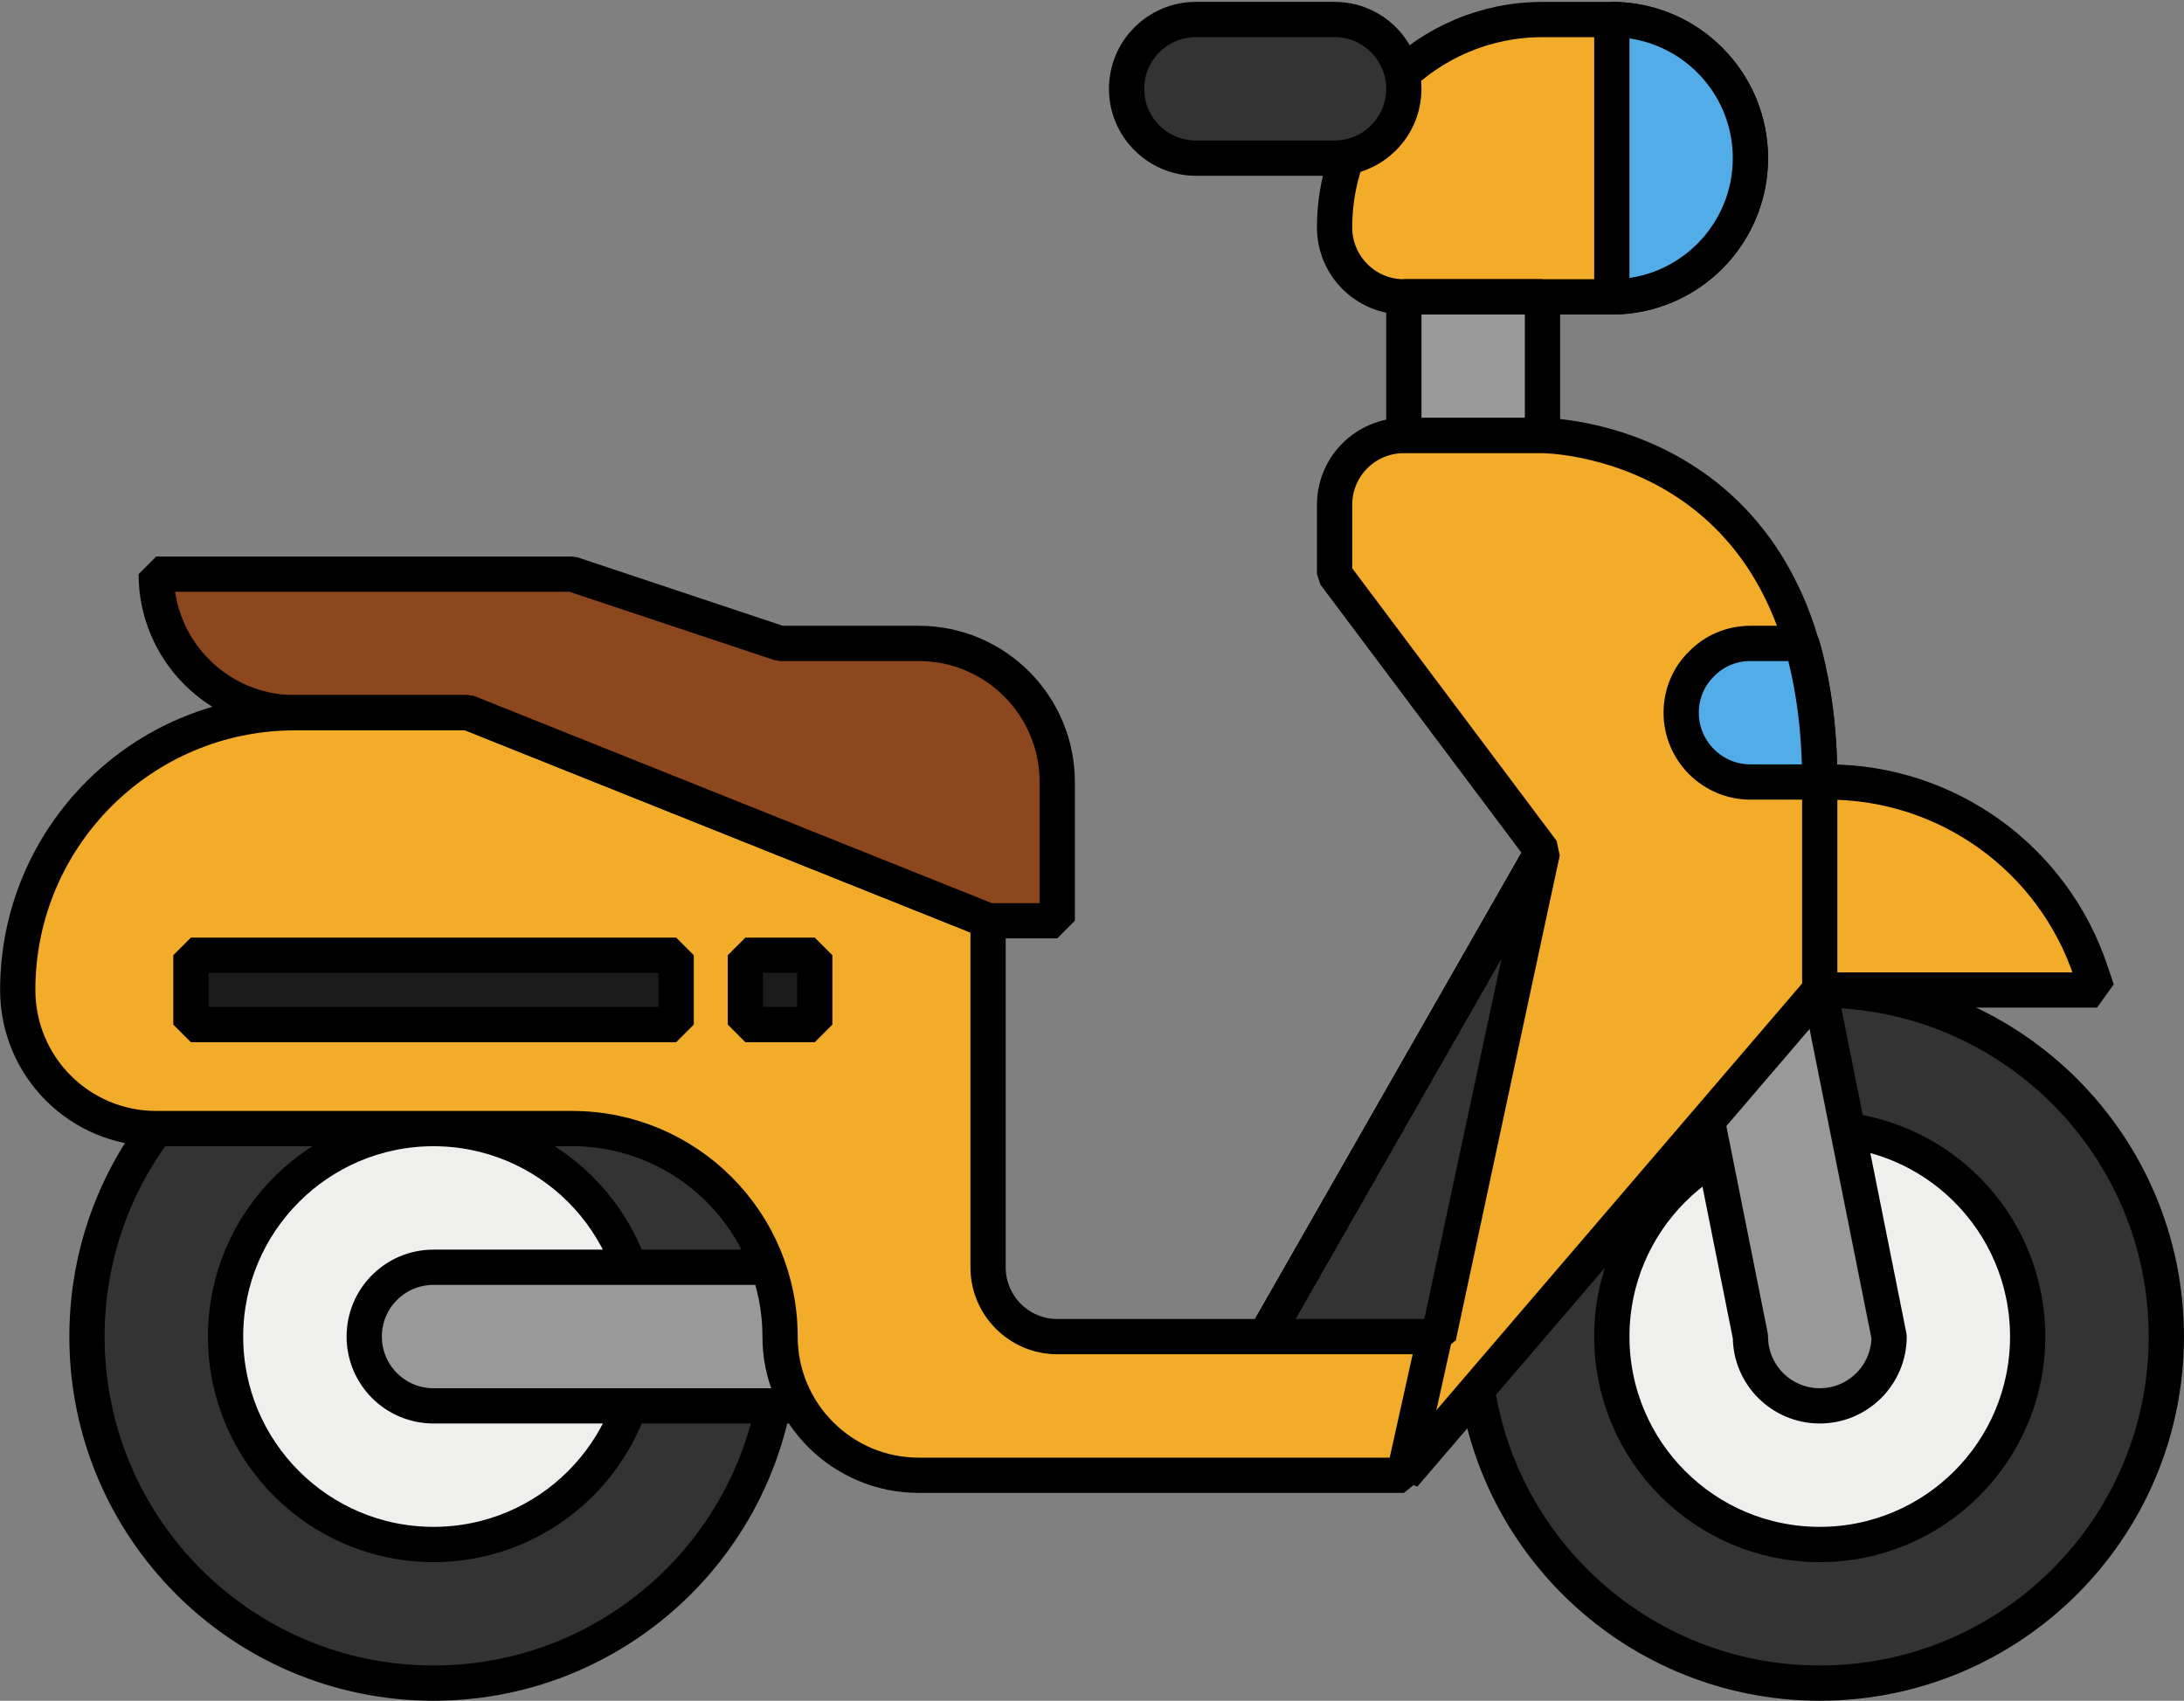 <?xml version="1.0" standalone="no"?>
<!DOCTYPE svg PUBLIC "-//W3C//DTD SVG 1.1//EN" "http://www.w3.org/Graphics/SVG/1.1/DTD/svg11.dtd">
<!--Generator: Xara Designer (www.xara.com), SVG filter version: 6.7.0.0-->
<svg fill="none" fill-rule="evenodd" stroke="black" stroke-width="0.501" stroke-linejoin="bevel" stroke-miterlimit="10" font-family="Times New Roman" font-size="16" style="font-variant-ligatures:none" xmlns:xlink="http://www.w3.org/1999/xlink" xmlns="http://www.w3.org/2000/svg" version="1.1" overflow="visible" width="61.948pt" height="48.239pt" viewBox="23.624 -211.686 61.948 48.239">
 <rect x="23.624" y="-211.686" width="61.948" height="48.239" fill="#808080" stroke="none"/>
 <defs>
	</defs>
 <g id="Layer 1" transform="scale(1 -1)">
  <path d="M 82.93,184.128 L 83.105,183.607 L 70.326,183.607 L 70.326,189.506 L 75.47,189.506 C 78.857,189.506 81.86,187.339 82.93,184.128 Z M 69.343,211.132 L 67.376,211.132 C 64.119,211.132 61.479,208.491 61.479,205.233 C 61.479,204.148 62.36,203.266 63.443,203.266 L 69.343,203.266 C 71.513,203.266 73.274,205.027 73.274,207.201 C 73.274,209.37 71.513,211.132 69.343,211.132 Z" stroke-width="1" fill-rule="nonzero" stroke-linejoin="miter" fill="#f2ac29" marker-start="none" marker-end="none"/>
  <path d="M 75.24,163.948 C 69.813,163.948 65.412,168.348 65.412,173.776 C 65.412,179.206 69.813,183.607 75.24,183.607 C 80.668,183.607 85.071,179.206 85.071,173.776 C 85.071,168.348 80.668,163.948 75.24,163.948 Z M 45.75,173.776 C 45.75,179.206 41.35,183.607 35.919,183.607 C 30.492,183.607 26.091,179.206 26.091,173.776 C 26.091,168.348 30.492,163.948 35.919,163.948 C 41.35,163.948 45.75,168.348 45.75,173.776 Z" stroke-width="1" fill-rule="nonzero" stroke-linejoin="miter" fill="#333333" marker-start="none" marker-end="none"/>
  <path d="M 75.24,167.88 C 71.982,167.88 69.343,170.521 69.343,173.776 C 69.343,177.035 71.982,179.676 75.24,179.676 C 78.498,179.676 81.138,177.035 81.138,173.776 C 81.138,170.521 78.498,167.88 75.24,167.88 Z M 41.819,173.776 C 41.819,177.035 39.177,179.676 35.919,179.676 C 32.666,179.676 30.022,177.035 30.022,173.776 C 30.022,170.521 32.666,167.88 35.919,167.88 C 39.177,167.88 41.819,170.521 41.819,173.776 Z" stroke-width="1" fill-rule="nonzero" stroke-linejoin="miter" fill="#efefee" marker-start="none" marker-end="none"/>
  <path d="M 39.855,195.402 L 28.055,195.402 C 28.055,193.232 29.818,191.471 31.987,191.471 L 36.905,191.471 L 51.65,185.571 L 53.612,185.571 L 53.612,189.506 C 53.612,191.675 51.855,193.437 49.684,193.437 L 45.75,193.437 Z" stroke-width="1" fill-rule="nonzero" stroke-linejoin="miter" fill="#8c471f" marker-start="none" marker-end="none"/>
  <path d="M 73.274,173.776 L 71.31,183.607 L 75.24,183.607 L 77.207,173.776 C 77.207,172.692 76.325,171.812 75.24,171.812 C 74.155,171.812 73.274,172.692 73.274,173.776 Z M 47.717,175.743 L 35.919,175.743 C 34.834,175.743 33.955,174.864 33.955,173.776 C 33.955,172.692 34.834,171.812 35.919,171.812 L 47.717,171.812 Z M 63.443,199.333 L 67.376,199.333 L 67.376,203.266 L 63.443,203.266 Z" stroke-width="1" fill-rule="nonzero" stroke-linejoin="miter" fill="#999999" marker-start="none" marker-end="none"/>
  <path d="M 57.545,207.201 L 61.479,207.201 C 62.563,207.201 63.443,208.082 63.443,209.166 C 63.443,210.252 62.563,211.133 61.479,211.133 L 57.545,211.133 C 56.461,211.133 55.579,210.252 55.579,209.166 C 55.579,208.082 56.461,207.201 57.545,207.201 Z" stroke-width="1" fill-rule="nonzero" stroke-linejoin="miter" fill="#333333" marker-start="none" marker-end="none"/>
  <path d="M 31.987,191.471 L 36.905,191.471 L 51.65,185.571 L 51.65,175.743 C 51.65,174.658 52.529,173.776 53.612,173.776 L 59.512,173.776 L 67.376,187.538 L 63.443,169.843 L 49.684,169.843 C 47.513,169.843 45.75,171.606 45.75,173.776 C 45.75,177.035 43.11,179.676 39.855,179.676 L 28.055,179.676 C 25.885,179.676 24.127,181.434 24.127,183.607 C 24.127,187.949 27.648,191.471 31.987,191.471 Z M 67.376,187.538 L 63.443,169.843 L 75.24,183.607 C 75.24,183.607 75.24,187.538 75.24,189.506 C 75.24,199.333 67.376,199.333 67.376,199.333 L 63.443,199.333 C 62.36,199.333 61.479,198.457 61.479,197.369 L 61.479,195.402 Z" stroke-width="1" fill-rule="nonzero" stroke-linejoin="miter" fill="#f2ac29" marker-start="none" marker-end="none"/>
  <path d="M 75.24,189.506 L 73.274,189.506 C 72.193,189.506 71.31,190.389 71.31,191.471 C 71.31,192.012 71.524,192.504 71.889,192.858 C 72.241,193.221 72.734,193.437 73.274,193.437 L 74.731,193.437 C 75.045,192.346 75.24,191.047 75.24,189.506 Z M 69.343,203.266 C 71.513,203.266 73.274,205.027 73.274,207.201 C 73.274,209.37 71.513,211.133 69.343,211.133 Z" stroke-width="1" fill-rule="nonzero" stroke-linejoin="miter" fill="#51ace8" marker-start="none" marker-end="none"/>
  <path d="M 64.429,173.776 L 59.512,173.776 L 67.376,187.538 Z" stroke-width="1" fill-rule="nonzero" stroke-linejoin="miter" fill="#333333" marker-start="none" marker-end="none"/>
  <path d="M 29.039,184.593 L 42.803,184.593 L 42.803,182.626 L 29.039,182.626 Z" stroke-width="1" fill-rule="nonzero" stroke-linejoin="miter" fill="#1a1a1a" marker-start="none" marker-end="none"/>
  <path d="M 44.767,184.593 L 46.734,184.593 L 46.734,182.626 L 44.767,182.626 Z" stroke-width="1" fill-rule="nonzero" stroke-linejoin="miter" fill="#1a1a1a" marker-start="none" marker-end="none"/>
 </g>
 <g id="Layer 1 2" transform="scale(1 -1)"/>
 <g id="Layer_2" transform="scale(1 -1)"/>
</svg>
